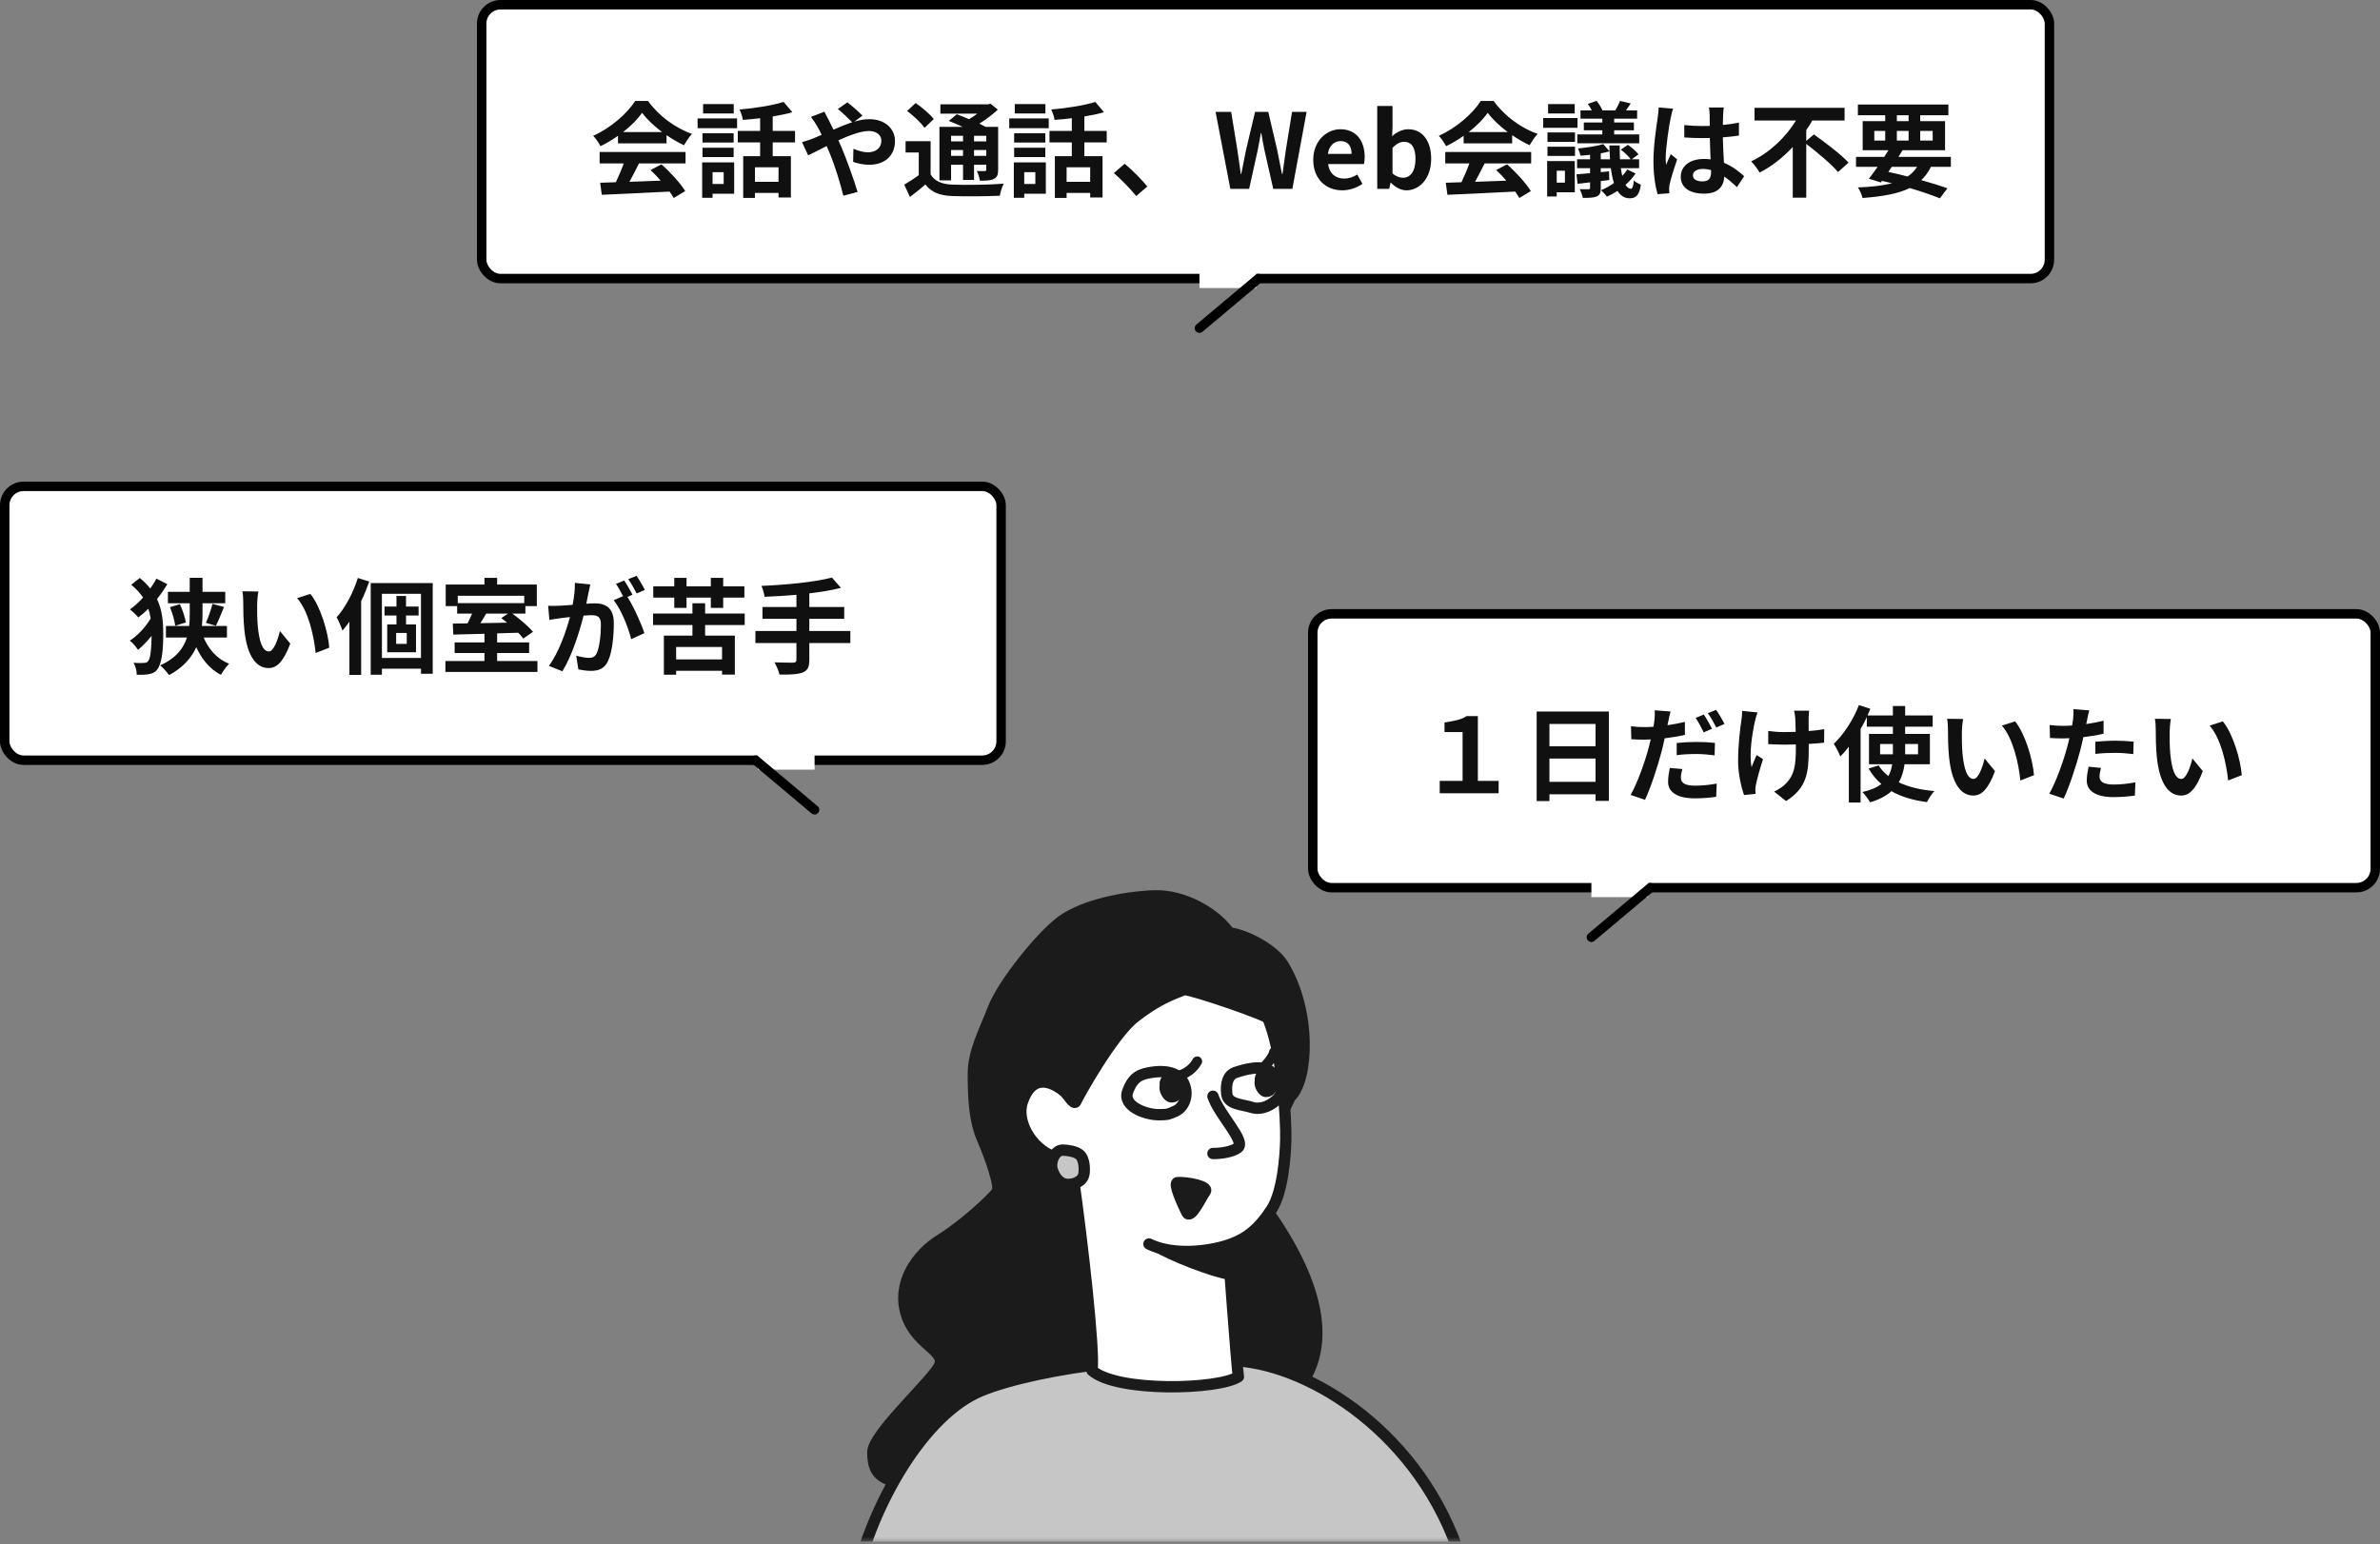 <svg width="504" height="327" viewBox="0 0 504 327" fill="none" xmlns="http://www.w3.org/2000/svg">
<rect x="0" y="0" width="504" height="327" fill="#808080" stroke="none"/>
<rect x="102" y="1" width="332" height="58" rx="4" fill="white" stroke="black" stroke-width="2"/>
<path d="M131.952 27.966H140.202C138.508 26.69 136.99 25.26 135.978 23.896C135.032 25.238 133.624 26.668 131.952 27.966ZM130.874 30.364V28.758C129.708 29.594 128.432 30.342 127.156 30.958C126.848 30.32 126.166 29.33 125.616 28.758C129.356 27.108 132.854 23.984 134.504 21.388H137.232C139.564 24.622 143.062 27.13 146.538 28.362C145.878 29.044 145.306 29.99 144.844 30.76C143.634 30.188 142.358 29.462 141.148 28.626V30.364H130.874ZM126.98 34.61V32.19H145.174V34.61H135.318C134.68 35.908 133.954 37.272 133.294 38.504C135.406 38.438 137.672 38.35 139.916 38.262C139.234 37.47 138.486 36.678 137.76 36.018L140.07 34.808C142.028 36.524 144.074 38.812 145.108 40.462L142.666 41.936C142.446 41.518 142.138 41.056 141.786 40.572C136.616 40.858 131.182 41.078 127.442 41.254L127.09 38.702L130.412 38.592C131.006 37.36 131.622 35.908 132.084 34.61H126.98ZM155.382 22.048V24.028H148.892V22.048H155.382ZM153.248 36.458H150.894V38.966H153.248V36.458ZM155.47 34.39V41.034H150.894V41.892H148.694V34.39H155.47ZM148.76 33.268V31.288H155.36V33.268H148.76ZM155.36 28.23V30.188H148.76V28.23H155.36ZM147.726 27.152V25.084H156.086V27.152H147.726ZM164.864 38.504V35.424H159.87V38.504H164.864ZM168.362 30.166H163.632V33.07H167.482V41.826H164.864V40.858H159.87V41.914H157.384V33.07H160.97V30.166H156.24V27.724H160.97V25.04C159.738 25.194 158.484 25.304 157.318 25.392C157.23 24.754 156.9 23.764 156.614 23.192C159.914 22.906 163.61 22.334 165.942 21.586L167.79 23.764C166.536 24.138 165.128 24.424 163.632 24.666V27.724H168.362V30.166ZM169.836 30.1C170.694 29.88 171.662 29.55 172.014 29.396C172.652 29.132 173.334 28.846 173.994 28.56C173.686 27.9 173.356 27.262 173.026 26.69C172.718 26.14 172.168 25.326 171.728 24.754L174.588 23.654C174.786 24.05 175.226 24.952 175.468 25.37C175.798 26.008 176.15 26.712 176.502 27.46C177.844 26.866 179.186 26.316 180.462 25.898C179.67 25.084 178.262 23.72 177.426 23.082L179.45 21.674C180.242 22.268 181.892 23.698 182.64 24.49L180.902 25.766C182.002 25.436 183.08 25.238 184.07 25.238C187.48 25.238 189.526 27.306 189.526 29.858C189.526 32.938 187.414 34.896 184.048 34.896C182.86 34.896 181.496 34.588 180.66 34.28L180.726 31.508C181.716 31.926 182.816 32.256 183.784 32.256C185.434 32.256 186.644 31.354 186.644 29.77C186.644 28.648 185.654 27.746 184.004 27.746C182.288 27.746 179.89 28.648 177.536 29.726C177.756 30.188 177.954 30.65 178.152 31.09C179.186 33.488 180.88 38.196 181.606 40.66L178.592 41.452C177.91 38.68 176.766 34.962 175.644 32.3C175.446 31.838 175.248 31.376 175.05 30.936C173.466 31.728 172.08 32.476 171.134 32.894L169.836 30.1ZM203.936 28.758H201.406V29.946H203.936V28.758ZM208.864 29.946V28.758H206.268V29.946H208.864ZM206.268 33.004H208.864V31.772H206.268V33.004ZM201.406 33.004H203.936V31.772H201.406V33.004ZM201.406 34.896V38.196H198.942V26.866H203.87C202.88 26.404 201.824 25.964 200.922 25.612L202.616 24.204C203.386 24.49 204.31 24.842 205.212 25.238C205.828 24.886 206.422 24.468 206.972 24.072H199.14V22.092H209.238L209.744 21.96L211.306 23.214C210.206 24.248 208.82 25.304 207.39 26.184C207.874 26.426 208.336 26.646 208.71 26.866H211.372V35.93C211.372 36.986 211.174 37.536 210.47 37.888C209.766 38.262 208.82 38.262 207.5 38.262C207.412 37.624 207.148 36.766 206.862 36.216C207.544 36.238 208.314 36.238 208.534 36.238C208.798 36.216 208.864 36.128 208.864 35.908V34.896H206.268V38.108H203.936V34.896H201.406ZM197.732 25.216L195.774 27.086C195.092 26.03 193.442 24.512 192.1 23.5L193.904 21.828C195.246 22.752 196.94 24.16 197.732 25.216ZM197.072 29.902V36.92C197.93 38.394 199.448 39.01 201.692 39.098C204.31 39.208 209.524 39.142 212.538 38.9C212.23 39.516 211.834 40.726 211.724 41.452C209.018 41.584 204.354 41.628 201.67 41.518C199.03 41.408 197.292 40.77 195.972 39.076C194.96 39.934 193.926 40.792 192.694 41.716L191.484 39.098C192.43 38.57 193.552 37.844 194.564 37.096V32.3H191.77V29.902H197.072ZM221.382 22.048V24.028H214.892V22.048H221.382ZM219.248 36.458H216.894V38.966H219.248V36.458ZM221.47 34.39V41.034H216.894V41.892H214.694V34.39H221.47ZM214.76 33.268V31.288H221.36V33.268H214.76ZM221.36 28.23V30.188H214.76V28.23H221.36ZM213.726 27.152V25.084H222.086V27.152H213.726ZM230.864 38.504V35.424H225.87V38.504H230.864ZM234.362 30.166H229.632V33.07H233.482V41.826H230.864V40.858H225.87V41.914H223.384V33.07H226.97V30.166H222.24V27.724H226.97V25.04C225.738 25.194 224.484 25.304 223.318 25.392C223.23 24.754 222.9 23.764 222.614 23.192C225.914 22.906 229.61 22.334 231.942 21.586L233.79 23.764C232.536 24.138 231.128 24.424 229.632 24.666V27.724H234.362V30.166ZM240.61 41.518C239.268 39.868 237.398 37.976 235.88 36.656L238.168 34.676C239.73 35.952 241.864 38.13 242.964 39.494L240.61 41.518ZM260.542 40L257.418 23.698H260.718L262.016 31.662C262.258 33.378 262.522 35.094 262.764 36.854H262.852C263.182 35.094 263.534 33.356 263.886 31.662L265.778 23.698H268.572L270.442 31.662C270.794 33.334 271.124 35.094 271.476 36.854H271.586C271.828 35.094 272.07 33.356 272.312 31.662L273.61 23.698H276.69L273.676 40H269.628L267.802 31.948C267.538 30.672 267.296 29.418 267.098 28.164H267.01C266.79 29.418 266.57 30.672 266.306 31.948L264.524 40H260.542ZM284.237 40.308C280.783 40.308 278.099 37.91 278.099 33.84C278.099 29.858 280.915 27.372 283.841 27.372C287.229 27.372 288.989 29.858 288.989 33.246C288.989 33.862 288.923 34.456 288.835 34.742H281.245C281.509 36.766 282.829 37.822 284.655 37.822C285.667 37.822 286.547 37.514 287.427 36.964L288.527 38.944C287.317 39.78 285.755 40.308 284.237 40.308ZM281.201 32.586H286.217C286.217 30.936 285.469 29.88 283.885 29.88C282.587 29.88 281.443 30.804 281.201 32.586ZM297.834 40.308C296.734 40.308 295.546 39.736 294.556 38.702H294.468L294.182 40H291.652V22.444H294.886V26.866L294.798 28.846C295.766 27.966 296.998 27.372 298.208 27.372C301.244 27.372 303.07 29.858 303.07 33.62C303.07 37.866 300.54 40.308 297.834 40.308ZM297.108 37.646C298.604 37.646 299.748 36.37 299.748 33.686C299.748 31.332 299 30.034 297.306 30.034C296.47 30.034 295.722 30.452 294.886 31.31V36.722C295.656 37.404 296.448 37.646 297.108 37.646ZM311.024 27.966H319.274C317.58 26.69 316.062 25.26 315.05 23.896C314.104 25.238 312.696 26.668 311.024 27.966ZM309.946 30.364V28.758C308.78 29.594 307.504 30.342 306.228 30.958C305.92 30.32 305.238 29.33 304.688 28.758C308.428 27.108 311.926 23.984 313.576 21.388H316.304C318.636 24.622 322.134 27.13 325.61 28.362C324.95 29.044 324.378 29.99 323.916 30.76C322.706 30.188 321.43 29.462 320.22 28.626V30.364H309.946ZM306.052 34.61V32.19H324.246V34.61H314.39C313.752 35.908 313.026 37.272 312.366 38.504C314.478 38.438 316.744 38.35 318.988 38.262C318.306 37.47 317.558 36.678 316.832 36.018L319.142 34.808C321.1 36.524 323.146 38.812 324.18 40.462L321.738 41.936C321.518 41.518 321.21 41.056 320.858 40.572C315.688 40.858 310.254 41.078 306.514 41.254L306.162 38.702L309.484 38.592C310.078 37.36 310.694 35.908 311.156 34.61H306.052ZM339.316 25.942V25.128H334.696V23.39H337.094C336.852 22.928 336.544 22.422 336.258 22.004L338.106 21.366C338.568 21.938 339.118 22.796 339.338 23.39H342.066C342.44 22.774 342.858 21.938 343.056 21.366L345.344 21.916C344.97 22.444 344.618 22.95 344.31 23.39H346.686V25.128H341.824V25.942H346.004V27.592H341.824V28.472H347.126V30.342H334.014V28.472H339.316V27.592H335.4V25.942H339.316ZM333.464 22.048V24.028H327.832V22.048H333.464ZM334.058 24.996V27.064H326.798V24.996H334.058ZM331.396 36.15H329.658V38.68H331.396V36.15ZM333.486 34.104V40.726H329.658V41.606H327.634V34.104H333.486ZM327.7 33.026V31.068H333.53V33.026H327.7ZM327.7 30.056V28.054H333.53V30.056H327.7ZM338.986 33.73H340.944C340.9 33.202 340.878 32.63 340.856 32.058C340.284 32.212 339.646 32.344 338.986 32.476V33.73ZM344.596 35.886L346.356 36.744C345.784 37.602 345.058 38.416 344.222 39.142C344.552 39.692 344.948 39.978 345.366 39.978C345.696 39.978 345.916 39.406 345.982 38.218C346.422 38.614 347.016 38.922 347.478 39.12C347.17 41.232 346.488 42.002 345.124 42.002C344.002 42.002 343.166 41.43 342.528 40.44C341.78 40.924 341.032 41.32 340.284 41.65C340.02 41.254 339.448 40.638 339.03 40.286C339.954 39.912 340.9 39.384 341.78 38.768C341.494 37.866 341.274 36.81 341.12 35.622H338.986V36.458L340.746 36.282L340.79 38.13L338.986 38.35V39.824C338.986 40.836 338.788 41.298 338.128 41.606C337.424 41.892 336.478 41.914 335.18 41.914C335.092 41.364 334.806 40.594 334.542 40.066C335.29 40.088 336.126 40.088 336.368 40.088C336.632 40.066 336.72 40 336.72 39.758V38.614C335.774 38.746 334.872 38.834 334.08 38.922L333.838 36.92C334.674 36.854 335.642 36.766 336.72 36.678V35.622H333.97V33.73H336.72V32.784C336.016 32.872 335.334 32.916 334.674 32.96C334.608 32.52 334.366 31.86 334.168 31.442C336.016 31.266 338.216 30.936 339.514 30.518L340.856 32.058C340.834 31.64 340.812 31.222 340.812 30.804H342.99C342.99 31.86 343.012 32.85 343.056 33.73H345.322C344.882 33.092 344.002 32.256 343.232 31.706L344.728 30.672C345.542 31.222 346.532 32.08 346.972 32.696L345.542 33.73H347.104V35.622H343.232C343.32 36.238 343.43 36.766 343.54 37.25C343.936 36.832 344.31 36.37 344.596 35.886ZM358.5 37.14C358.5 38.042 359.38 38.416 360.546 38.416C361.888 38.416 362.35 37.712 362.35 36.414C362.35 36.304 362.35 36.172 362.35 36.018C361.778 35.864 361.184 35.776 360.59 35.776C359.336 35.776 358.5 36.304 358.5 37.14ZM365.034 22.774C364.968 23.192 364.924 23.72 364.902 24.204C364.88 24.688 364.858 25.502 364.836 26.47C366.046 26.36 367.19 26.184 368.246 25.964V28.714C367.19 28.868 366.046 29 364.836 29.088C364.88 31.222 364.99 32.982 365.078 34.478C366.904 35.226 368.29 36.348 369.346 37.316L367.828 39.626C366.904 38.768 366.024 37.998 365.144 37.404C365.012 39.516 363.824 41.012 360.854 41.012C357.818 41.012 355.926 39.736 355.926 37.426C355.926 35.204 357.818 33.664 360.81 33.664C361.316 33.664 361.8 33.686 362.24 33.752C362.196 32.388 362.108 30.782 362.086 29.22C361.558 29.242 361.03 29.242 360.524 29.242C359.226 29.242 357.972 29.198 356.674 29.11V26.492C357.928 26.624 359.204 26.69 360.524 26.69C361.03 26.69 361.558 26.69 362.064 26.668C362.064 25.59 362.042 24.688 362.042 24.226C362.042 23.896 361.976 23.214 361.888 22.774H365.034ZM354.298 23.016C354.122 23.456 353.858 24.578 353.792 24.974C353.462 26.448 352.736 31.288 352.736 33.488C352.736 33.928 352.758 34.478 352.824 34.918C353.11 34.148 353.484 33.4 353.814 32.652L355.156 33.752C354.54 35.556 353.836 37.8 353.572 38.988C353.506 39.296 353.462 39.78 353.462 40.022C353.462 40.242 353.484 40.616 353.506 40.924L351.02 41.122C350.558 39.582 350.14 37.074 350.14 34.082C350.14 30.76 350.8 26.602 351.042 24.908C351.13 24.292 351.24 23.456 351.262 22.752L354.298 23.016ZM382.502 29.836L384.13 28.472C386.484 30.166 389.872 32.696 391.456 34.434L389.234 36.436C387.87 34.808 384.878 32.3 382.502 30.474V41.87H379.642V31.134C377.64 33.268 375.286 35.182 372.646 36.546C372.228 35.842 371.414 34.764 370.842 34.17C374.846 32.3 378.278 28.89 380.324 25.524H371.546V22.84H390.62V25.524H383.778C383.404 26.206 382.964 26.888 382.502 27.548V29.836ZM400.608 35.336L399.882 36.414C401.246 36.7 402.632 37.03 403.974 37.382C404.788 36.832 405.448 36.15 405.976 35.336H400.608ZM396.912 27.724V29.77H399.222V27.724H396.912ZM401.686 24.402V25.656H404.172V24.402H401.686ZM409.276 27.724H406.636V29.77H409.276V27.724ZM401.686 29.77H404.172V27.724H401.686V29.77ZM413.126 35.336H408.902C408.352 36.458 407.67 37.382 406.856 38.152C408.99 38.746 410.904 39.34 412.4 39.868L410.794 42.002C409.122 41.32 406.9 40.55 404.414 39.824C401.95 41.034 398.694 41.606 394.426 41.936C394.25 41.188 393.832 40.264 393.436 39.692C396.34 39.582 398.716 39.318 400.674 38.812C399.97 38.636 399.266 38.46 398.54 38.306L398.298 38.636L395.768 37.844C396.318 37.14 396.956 36.282 397.616 35.336H393.04V33.224H399.024C399.332 32.74 399.618 32.278 399.904 31.816H394.448V25.656H399.222V24.402H393.436V22.136H412.598V24.402H406.636V25.656H411.894V31.816H402.896C402.61 32.278 402.324 32.74 402.016 33.224H413.126V35.336Z" fill="#101010"/>
<rect x="254" y="57" width="12" height="4" fill="white"/>
<path d="M266.5 59L254 69.5" stroke="black" stroke-width="2" stroke-linecap="round"/>
<rect x="278" y="130" width="225" height="58" rx="4" fill="white" stroke="black" stroke-width="2"/>
<path d="M304.884 168V165.382H309.724V155.042H305.896V153.018C307.942 152.666 309.372 152.468 310.582 151.654H312.958V165.382H317.358V168H304.884ZM328.116 165.58H337.884V160.652H328.116V165.58ZM337.884 153.326H328.116V158.056H337.884V153.326ZM325.41 150.686H340.7V169.606H337.884V168.22H328.116V169.65H325.41V150.686ZM356.254 162.874C356.078 163.512 355.946 164.216 355.946 164.7C355.946 165.668 356.606 166.394 358.96 166.394C360.434 166.394 361.952 166.24 363.536 165.954L363.426 168.748C362.172 168.924 360.698 169.078 358.938 169.078C355.242 169.078 353.24 167.802 353.24 165.58C353.24 164.546 353.438 163.49 353.614 162.632L356.254 162.874ZM353.768 150.686C353.592 151.302 353.372 152.292 353.284 152.776C353.24 153.018 353.174 153.304 353.108 153.59C354.34 153.414 355.594 153.172 356.804 152.886V155.636C355.484 155.944 353.988 156.186 352.514 156.362C352.316 157.308 352.096 158.298 351.854 159.2C351.04 162.28 349.588 166.768 348.356 169.386L345.298 168.352C346.618 166.13 348.29 161.532 349.104 158.452C349.258 157.858 349.412 157.22 349.566 156.604C349.06 156.626 348.576 156.648 348.114 156.648C347.036 156.648 346.222 156.604 345.452 156.56L345.386 153.81C346.508 153.942 347.234 153.986 348.158 153.986C348.796 153.986 349.456 153.964 350.138 153.92C350.226 153.436 350.292 153.018 350.336 152.666C350.424 151.852 350.468 150.95 350.402 150.422L353.768 150.686ZM355.066 157.352C356.298 157.22 357.86 157.132 359.29 157.132C360.544 157.132 361.864 157.198 363.162 157.33L363.096 159.97C361.996 159.838 360.654 159.684 359.312 159.684C357.794 159.684 356.452 159.75 355.066 159.926V157.352ZM360.808 151.324C361.358 152.138 362.15 153.524 362.546 154.338L360.786 155.108C360.346 154.206 359.664 152.886 359.07 152.05L360.808 151.324ZM363.404 150.334C363.998 151.148 364.812 152.556 365.186 153.326L363.448 154.074C362.986 153.15 362.282 151.874 361.666 151.038L363.404 150.334ZM383.116 150.51C383.05 150.994 383.028 151.522 383.006 152.006C383.006 152.468 383.006 153.612 383.006 154.822C384.238 154.734 385.404 154.602 386.306 154.426L386.284 157.286C385.404 157.396 384.26 157.484 383.028 157.55C383.028 157.924 383.028 158.254 383.028 158.474C383.028 163.666 382.632 166.856 378.232 169.65L375.702 167.648C376.538 167.274 377.638 166.57 378.254 165.888C379.948 164.128 380.3 162.17 380.3 158.452C380.3 158.232 380.3 157.968 380.3 157.66C379.464 157.682 378.65 157.704 377.836 157.704C376.89 157.704 375.526 157.638 374.448 157.594V154.8C375.526 154.954 376.604 155.042 377.77 155.042C378.562 155.042 379.42 155.02 380.256 154.998C380.234 153.766 380.212 152.622 380.168 152.028C380.124 151.478 380.014 150.862 379.926 150.51H383.116ZM372.182 150.884C371.984 151.412 371.764 152.204 371.654 152.666C371.104 155.108 370.334 159.728 370.928 162.456C371.214 161.774 371.61 160.718 371.984 159.904L373.348 160.784C372.71 162.676 372.116 164.898 371.852 166.152C371.764 166.482 371.72 166.966 371.72 167.23C371.72 167.45 371.742 167.824 371.764 168.132L369.322 168.374C368.838 167.054 368.068 163.974 368.068 161.246C368.068 157.638 368.508 154.25 368.772 152.468C368.882 151.852 368.904 151.104 368.926 150.554L372.182 150.884ZM398.142 159.75H400.848V159.464V157.572H398.142V159.75ZM406.172 157.572H403.444V159.486V159.75H406.172V157.572ZM408.68 161.862H403.312C403.136 163.226 402.762 164.524 402.102 165.69C404.126 166.658 406.656 167.274 409.626 167.538C409.076 168.11 408.394 169.188 408.064 169.87C405.094 169.496 402.586 168.726 400.54 167.56C399.484 168.528 397.988 169.342 396.03 169.914C395.7 169.342 394.93 168.286 394.402 167.736C396.162 167.34 397.46 166.768 398.406 166.042C397.328 165.14 396.448 164.018 395.7 162.764L397.834 162.104C398.362 162.962 399.066 163.71 399.88 164.37C400.32 163.578 400.562 162.764 400.694 161.862H395.788V155.438H400.848V153.898H395.326V151.874C394.93 152.732 394.49 153.568 394.006 154.404V169.958H391.52V158.144C390.926 158.892 390.332 159.596 389.716 160.212C389.474 159.574 388.77 158.166 388.33 157.528C390.42 155.548 392.466 152.446 393.654 149.322L396.074 150.114C395.876 150.576 395.678 151.038 395.48 151.522H400.848V149.52H403.444V151.522H409.274V153.898H403.444V155.438H408.68V161.862ZM415.72 152.27C415.566 153.062 415.456 154.338 415.456 154.954C415.434 156.384 415.456 158.034 415.588 159.618C415.896 162.786 416.556 164.964 417.942 164.964C418.976 164.964 419.856 162.39 420.274 160.63L422.474 163.314C421.022 167.142 419.636 168.484 417.876 168.484C415.456 168.484 413.366 166.306 412.75 160.41C412.53 158.386 412.508 155.812 412.508 154.47C412.508 153.854 412.464 152.908 412.332 152.226L415.72 152.27ZM426.72 152.776C428.81 155.306 430.482 160.806 430.724 164.172L427.842 165.294C427.49 161.752 426.324 156.406 423.926 153.678L426.72 152.776ZM444.914 162.632C444.738 163.248 444.606 163.974 444.606 164.458C444.606 165.426 445.266 166.152 447.62 166.152C449.094 166.152 450.612 165.976 452.196 165.69L452.086 168.506C450.854 168.66 449.358 168.814 447.598 168.814C443.902 168.814 441.9 167.538 441.9 165.316C441.9 164.304 442.12 163.248 442.296 162.368L444.914 162.632ZM442.428 150.444C442.252 151.038 442.054 152.028 441.966 152.512C441.922 152.754 441.856 153.04 441.79 153.348C443.022 153.172 444.254 152.93 445.464 152.644V155.394C444.144 155.702 442.648 155.944 441.174 156.12C440.976 157.066 440.756 158.034 440.514 158.936C439.722 162.016 438.248 166.504 437.016 169.122L433.958 168.088C435.278 165.888 436.95 161.268 437.764 158.188C437.918 157.594 438.094 156.978 438.226 156.34C437.72 156.362 437.236 156.384 436.774 156.384C435.718 156.384 434.882 156.34 434.112 156.296L434.046 153.546C435.168 153.678 435.916 153.722 436.818 153.722C437.456 153.722 438.116 153.7 438.798 153.656C438.886 153.172 438.952 152.754 438.996 152.402C439.084 151.588 439.128 150.686 439.062 150.18L442.428 150.444ZM443.726 157.088C444.958 156.978 446.542 156.868 447.95 156.868C449.204 156.868 450.524 156.934 451.822 157.066L451.756 159.706C450.656 159.574 449.314 159.442 447.972 159.442C446.476 159.442 445.112 159.508 443.726 159.662V157.088ZM459.72 152.27C459.566 153.062 459.456 154.338 459.456 154.954C459.434 156.384 459.456 158.034 459.588 159.618C459.896 162.786 460.556 164.964 461.942 164.964C462.976 164.964 463.856 162.39 464.274 160.63L466.474 163.314C465.022 167.142 463.636 168.484 461.876 168.484C459.456 168.484 457.366 166.306 456.75 160.41C456.53 158.386 456.508 155.812 456.508 154.47C456.508 153.854 456.464 152.908 456.332 152.226L459.72 152.27ZM470.72 152.776C472.81 155.306 474.482 160.806 474.724 164.172L471.842 165.294C471.49 161.752 470.324 156.406 467.926 153.678L470.72 152.776Z" fill="#101010"/>
<rect x="337" y="186" width="12" height="4" fill="white"/>
<path d="M349.5 188L337 198.5" stroke="black" stroke-width="2" stroke-linecap="round"/>
<rect x="1" y="103" width="211" height="58" rx="4" fill="white" stroke="black" stroke-width="2"/>
<path d="M33.116 122.542L35.426 123.708C34.788 124.786 34.04 125.886 33.248 126.876C34.37 129.23 34.568 131.716 34.568 134.334C34.568 137.436 34.326 140.406 33.314 141.77C32.962 142.254 32.456 142.562 31.884 142.694C31.004 142.914 30.036 142.936 28.958 142.892C28.958 142.034 28.716 141.11 28.276 140.362C29.376 140.45 30.212 140.428 30.696 140.384C31.026 140.34 31.224 140.208 31.4 139.966C31.884 139.372 32.082 137.238 32.104 134.664C31.18 135.808 30.168 136.864 29.222 137.634C28.826 136.996 28.1 136.138 27.484 135.676C29.068 134.686 30.85 132.794 31.906 130.99C31.796 130.286 31.642 129.582 31.4 128.922C30.74 129.604 30.014 130.22 29.288 130.77C28.892 130.264 28.056 129.472 27.506 129.054C28.474 128.394 29.42 127.514 30.3 126.546C29.662 125.622 28.848 124.698 27.792 123.84L29.596 122.41C30.498 123.136 31.224 123.884 31.818 124.632C32.324 123.95 32.764 123.224 33.116 122.542ZM48.054 135.016H43.126C44.072 137.26 45.788 139.504 48.516 140.56C47.988 141.088 47.174 142.188 46.8 142.914C44.27 141.66 42.62 139.372 41.564 137.062C40.552 139.306 38.77 141.396 35.8 142.98C35.404 142.408 34.524 141.396 33.908 140.912C37.318 139.394 38.88 137.26 39.584 135.016H35.14V132.574H40.068C40.156 131.716 40.178 130.902 40.178 130.088V127.756H35.558V125.336H40.178V122.366H42.884V125.336H47.702V127.756H42.884V130.132C42.884 130.924 42.84 131.738 42.752 132.574H48.054V135.016ZM35.998 128.592L38.088 127.954C38.66 129.142 39.188 130.77 39.364 131.826L37.098 132.53C36.988 131.452 36.504 129.802 35.998 128.592ZM45.722 132.53L43.61 131.914C44.072 130.836 44.71 129.098 44.996 127.888L47.438 128.548C46.844 130 46.228 131.518 45.722 132.53ZM54.72 125.27C54.566 126.062 54.456 127.338 54.456 127.954C54.434 129.384 54.456 131.034 54.588 132.618C54.896 135.786 55.556 137.964 56.942 137.964C57.976 137.964 58.856 135.39 59.274 133.63L61.474 136.314C60.022 140.142 58.636 141.484 56.876 141.484C54.456 141.484 52.366 139.306 51.75 133.41C51.53 131.386 51.508 128.812 51.508 127.47C51.508 126.854 51.464 125.908 51.332 125.226L54.72 125.27ZM65.72 125.776C67.81 128.306 69.482 133.806 69.724 137.172L66.842 138.294C66.49 134.752 65.324 129.406 62.926 126.678L65.72 125.776ZM75.774 122.41L78.194 123.158C77.71 124.544 77.138 125.952 76.478 127.338V142.936H73.992V131.672C73.508 132.354 73.024 132.992 72.518 133.564C72.32 132.926 71.682 131.386 71.286 130.726C73.112 128.724 74.784 125.578 75.774 122.41ZM86.136 136.358V134.048H83.892V136.358H86.136ZM88.644 130.352H85.982V132.244H88.094V138.14H82V132.244H83.958V130.352H81.428V128.46H83.958V126.216H85.982V128.46H88.644V130.352ZM80.878 139.35H89.15V125.754H80.878V139.35ZM78.502 123.488H91.636V142.694H89.15V141.616H80.878V142.892H78.502V123.488ZM107.564 129.956H102.966C102.57 130.638 102.13 131.342 101.734 131.98L107.388 131.87C106.97 131.518 106.552 131.188 106.156 130.902L107.564 129.956ZM111.018 126.172H96.938V127.734H111.018V126.172ZM105.276 139.988H113.812V142.298H94.32V139.988H102.592V138.294H96.278V136.05H102.592V134.224C100.128 134.29 97.818 134.356 95.992 134.4L95.882 132.068L99.006 132.024C99.336 131.364 99.688 130.638 99.974 129.956H96.806V128.372H94.386V123.796H102.592V122.388H105.276V123.796H113.68V128.372H111.26V129.956H108.51C110.094 131.122 111.942 132.684 112.866 133.806L110.82 135.236C110.534 134.862 110.16 134.444 109.742 134.004L105.276 134.136V136.05H112.052V138.294H105.276V139.988ZM125.01 123.774C124.878 124.346 124.724 125.05 124.614 125.6C124.482 126.26 124.306 127.074 124.152 127.866C124.9 127.822 125.538 127.778 126 127.778C128.332 127.778 129.982 128.812 129.982 131.98C129.982 134.576 129.674 138.14 128.728 140.054C128.002 141.594 126.792 142.078 125.12 142.078C124.284 142.078 123.228 141.924 122.48 141.77L122.018 138.866C122.854 139.108 124.13 139.328 124.702 139.328C125.45 139.328 126 139.108 126.352 138.382C126.946 137.128 127.254 134.466 127.254 132.288C127.254 130.528 126.484 130.286 125.12 130.286C124.768 130.286 124.218 130.33 123.58 130.374C122.744 133.718 121.116 138.932 119.092 142.166L116.232 141.022C118.366 138.14 119.884 133.696 120.698 130.682C119.906 130.77 119.202 130.858 118.806 130.902C118.168 131.012 117.024 131.166 116.342 131.276L116.078 128.284C116.892 128.35 117.618 128.306 118.432 128.284C119.114 128.262 120.148 128.196 121.27 128.086C121.578 126.436 121.776 124.83 121.732 123.444L125.01 123.774ZM134.8 121.948C135.372 122.784 136.186 124.17 136.56 124.94L134.822 125.688C134.36 124.786 133.656 123.488 133.04 122.652L134.8 121.948ZM132.182 122.938C132.732 123.752 133.524 125.138 133.942 125.952L132.864 126.414C134.184 128.46 135.834 132.134 136.45 134.092L133.656 135.368C133.084 132.926 131.522 129.054 129.96 127.118L131.94 126.26C131.5 125.424 130.95 124.368 130.444 123.664L132.182 122.938ZM142.786 128.746V126.568H138.342V124.17H142.786V122.388H145.382V124.17H150.53V122.388H153.148V124.17H157.636V126.568H153.148V128.746H150.53V126.568H145.382V128.746H142.786ZM152.906 139.658V137.018H143.182V139.658H152.906ZM157.702 132.376H149.32V134.62H155.612V142.87H152.906V142.056H143.182V142.892H140.586V134.62H146.636V132.376H138.298V129.934H146.636V127.756H149.32V129.934H157.702V132.376ZM180.076 133.63V136.182H171.386V139.768C171.386 141.33 170.99 142.012 169.956 142.43C168.9 142.826 167.316 142.892 165.072 142.87C164.918 142.122 164.412 140.978 163.994 140.274C165.622 140.34 167.47 140.34 167.954 140.34C168.46 140.318 168.658 140.164 168.658 139.724V136.182H159.968V133.63H168.658V131.056H161.464V128.548H168.658V125.974C166.37 126.172 164.06 126.304 161.904 126.392C161.838 125.71 161.508 124.654 161.244 124.082C166.546 123.862 172.574 123.268 176.182 122.322L178.074 124.5C176.116 125.006 173.806 125.38 171.386 125.666V128.548H178.778V131.056H171.386V133.63H180.076Z" fill="#101010"/>
<rect width="12" height="4" transform="matrix(-1 -8.74228e-08 -8.74228e-08 1 172.5 159)" fill="white"/>
<path d="M160 161L172.5 171.5" stroke="black" stroke-width="2" stroke-linecap="round"/>
<g clip-path="url(#clip0_712_2)">
<mask id="mask0_712_2" style="mask-type:luminance" maskUnits="userSpaceOnUse" x="177" y="179" width="134" height="148">
<path d="M310.75 179H177V326.52H310.75V179Z" fill="white"/>
</mask>
<g mask="url(#mask0_712_2)">
<path d="M260.3 197.581C257.5 193.461 250.64 189.471 244.31 189.731C237.98 189.991 229.61 191.661 224.91 195.021C220.7 198.031 212.43 208.211 210.32 213.651C208.21 219.091 206.1 222.751 206.12 227.701C206.14 232.651 206.35 237.281 208.04 241.181C209.72 245.081 211.91 251.221 211.16 252.411C210.41 253.611 204.34 259.341 199.21 262.521C194.08 265.701 189.79 271.831 191.99 278.511C194.19 285.191 200.9 286.071 198.73 289.631C196.55 293.191 184.86 303.911 184.84 307.511C184.82 311.821 186.38 312.981 190.23 314.011L234.91 293.691C234.91 293.691 271.1 300.281 276.07 292.381C283.59 280.441 274.69 263.711 263.81 250.451C268.04 243.151 273.22 232.321 273.22 232.321C277.15 228.571 277.66 213.971 271.64 204.261C269.64 201.041 263.75 197.961 260.3 197.571V197.581Z" fill="#1B1B1B" stroke="#1B1B1B" stroke-width="2.4" stroke-linecap="round" stroke-linejoin="round"/>
<path d="M180.96 335.312C180.98 335.202 181.01 335.102 181.03 334.992C184.73 318.402 195.76 299.452 207.79 294.532C219.9 289.572 248.87 285.862 265.16 288.582C281.45 291.302 304.32 307.212 310.75 335.302H180.96V335.312Z" fill="#C6C6C6" stroke="#1B1B1B" stroke-width="2.4" stroke-linecap="round" stroke-linejoin="round"/>
<path d="M259.97 262.88C260.02 263.69 261.94 289.92 262.25 291.56C258.1 294.32 236.5 294.92 231.24 290.24C231.88 286.31 229.12 262.14 227.21 248.92" fill="white"/>
<path d="M259.97 262.88C260.02 263.69 261.94 289.92 262.25 291.56C258.1 294.32 236.5 294.92 231.24 290.24C231.88 286.31 229.12 262.14 227.21 248.92" stroke="#1B1B1B" stroke-width="2.4" stroke-linecap="round" stroke-linejoin="round"/>
<path d="M259.97 262.881H259.86C255.25 264.501 248.11 265.311 245.09 264.011C247.71 265.721 256.8 269.341 260.48 269.861C260.19 266.021 259.99 263.141 259.97 262.871V262.881Z" fill="#1B1B1B" stroke="#1B1B1B" stroke-width="2.4" stroke-linecap="round" stroke-linejoin="round"/>
<path d="M227.21 248.91C226.63 244.93 226.14 241.94 225.83 240.79C223.66 232.62 223.36 220.4 227.18 212.16C230.27 205.51 237.72 201.94 241.8 200.64C252.38 197.27 263.65 206.4 268.08 214.72C271.62 221.95 272.38 237.25 272.28 241.42C272.19 244.86 271.67 252.46 269.24 256.18C266.5 260.36 263.77 262.67 259.15 263.97C254.24 265.35 247.75 265.63 243.31 263.46" fill="white"/>
<path d="M227.21 248.91C226.63 244.93 226.14 241.94 225.83 240.79C223.66 232.62 223.36 220.4 227.18 212.16C230.27 205.51 237.72 201.94 241.8 200.64C252.38 197.27 263.65 206.4 268.08 214.72C271.62 221.95 272.38 237.25 272.28 241.42C272.19 244.86 271.67 252.46 269.24 256.18C266.5 260.36 263.77 262.67 259.15 263.97C254.24 265.35 247.75 265.63 243.31 263.46" stroke="#1B1B1B" stroke-width="2.4" stroke-linecap="round" stroke-linejoin="round"/>
<path d="M245.57 236.08C242.86 236.16 237.62 234.38 238.81 231.13C240 227.88 241.68 227.47 243.89 227.1C246.1 226.73 249.46 226.84 250.66 229.41C251.87 231.98 250.66 234.59 248.9 235.34C247.14 236.09 247.46 236.02 245.57 236.08Z" fill="white" stroke="#1B1B1B" stroke-width="2.4" stroke-linecap="round" stroke-linejoin="round"/>
<path d="M226.07 231.681C221.95 228.121 218.34 228.011 216.52 233.301C214.7 238.591 220.51 246.781 228.31 245.561" fill="white"/>
<path d="M226.07 231.681C221.95 228.121 218.34 228.011 216.52 233.301C214.7 238.591 220.51 246.781 228.31 245.561" stroke="#1B1B1B" stroke-width="2.4" stroke-linecap="round" stroke-linejoin="round"/>
<path d="M256.86 232.17C258.14 236.08 263.91 241.72 262.13 243.07C260.98 243.94 258.58 244.32 256.86 244.29" fill="white"/>
<path d="M256.86 232.17C258.14 236.08 263.91 241.72 262.13 243.07C260.98 243.94 258.58 244.32 256.86 244.29" stroke="#1B1B1B" stroke-width="2.4" stroke-linecap="round" stroke-linejoin="round"/>
<path d="M253.52 224.781C252.1 227.341 249.54 227.821 249.54 227.821" stroke="#1B1B1B" stroke-width="2.1" stroke-linecap="round" stroke-linejoin="round"/>
<path d="M265.16 234.542C262.93 233.862 260.04 233.902 259.79 231.692C259.54 229.482 260 227.672 261.67 227.122C263.34 226.572 267.4 225.292 269.29 227.122C271.19 228.952 272.19 231.232 270.34 232.942C268.49 234.652 266.49 234.962 265.16 234.552V234.542Z" fill="white" stroke="#1B1B1B" stroke-width="2.4" stroke-linecap="round" stroke-linejoin="round"/>
<path d="M267.83 229.55L267.86 229.73C268.52 229.91 268.99 229.13 269.08 228.65C268.86 228.22 268.41 227.86 267.94 227.8C267.51 227.74 266.9 228.62 266.86 229.28C266.84 229.92 267.32 230.82 267.83 231.08C268.21 231.26 268.84 231.08 269.03 230.71C269.22 230.29 269.13 229.3 268.76 228.68C268.45 228.18 267.71 227.69 267.39 227.72C267.09 227.77 266.82 228.35 266.91 228.72C267.05 229.23 267.75 229.72 268.22 229.66C268.46 229.62 268.85 229.36 269 229.12C269.14 228.9 269.28 228.46 269.32 228.23" stroke="#1B1B1B" stroke-width="2.4" stroke-linecap="round" stroke-linejoin="round"/>
<path d="M247.78 230.57L247.81 230.76C248.52 230.95 249.03 230.11 249.14 229.59C248.89 229.13 248.41 228.74 247.9 228.66C247.43 228.6 246.77 229.55 246.72 230.26C246.7 230.96 247.21 231.93 247.77 232.22C248.18 232.42 248.87 232.22 249.07 231.82C249.28 231.37 249.18 230.3 248.78 229.62C248.45 229.08 247.64 228.54 247.29 228.58C246.97 228.63 246.67 229.27 246.77 229.66C246.92 230.21 247.68 230.75 248.19 230.68C248.45 230.63 248.87 230.35 249.04 230.1C249.19 229.86 249.35 229.39 249.39 229.14" stroke="#1B1B1B" stroke-width="2.4" stroke-linecap="round" stroke-linejoin="round"/>
<path d="M269.79 222.83C269.52 224.4 266.87 226.72 266.87 226.72" stroke="#1B1B1B" stroke-width="2.1" stroke-linecap="round" stroke-linejoin="round"/>
<path d="M249.39 250.462C251.2 250.322 256.08 251.222 255.23 252.332C254.38 253.442 252.15 258.422 251.33 256.782C250.51 255.142 248.34 250.382 249.39 250.462Z" fill="#1B1B1B" stroke="#1B1B1B" stroke-width="2.4" stroke-linecap="round" stroke-linejoin="round"/>
<path d="M225.06 243.57C223.31 243.57 222.3 246.16 222.84 247.8C223.38 249.44 224.5 250.89 226.24 250.84C227.97 250.79 229.23 249.96 229.5 248.84C229.67 248.15 229.84 245.42 228.49 244.44C227.66 243.83 226.05 243.58 225.06 243.58V243.57Z" fill="#C6C6C6" stroke="#1B1B1B" stroke-width="2.4" stroke-linecap="round" stroke-linejoin="round"/>
<path d="M225.4 231.14C226.07 231.69 227.46 234.22 227.84 233.26C228.22 232.3 235.53 219.13 240.29 215.41C245.05 211.69 248.07 210.66 250.8 209.56C252.63 209.64 268.3 214.9 269.32 216.06C270.34 217.22 270.72 210.8 268.09 207.59C265.46 204.38 258.4 193.21 248.06 194.62C237.72 196.03 233.1 192.44 225.4 203.74C217.7 215.04 218.73 223.72 218.98 224.58C219.23 225.44 225.4 231.15 225.4 231.15V231.14Z" fill="#1B1B1B" stroke="#1B1B1B" stroke-width="2.4" stroke-linecap="round" stroke-linejoin="round"/>
</g>
</g>
<defs>
<clipPath id="clip0_712_2">
<rect width="133.75" height="147.52" fill="white" transform="translate(177 179)"/>
</clipPath>
</defs>
</svg>
